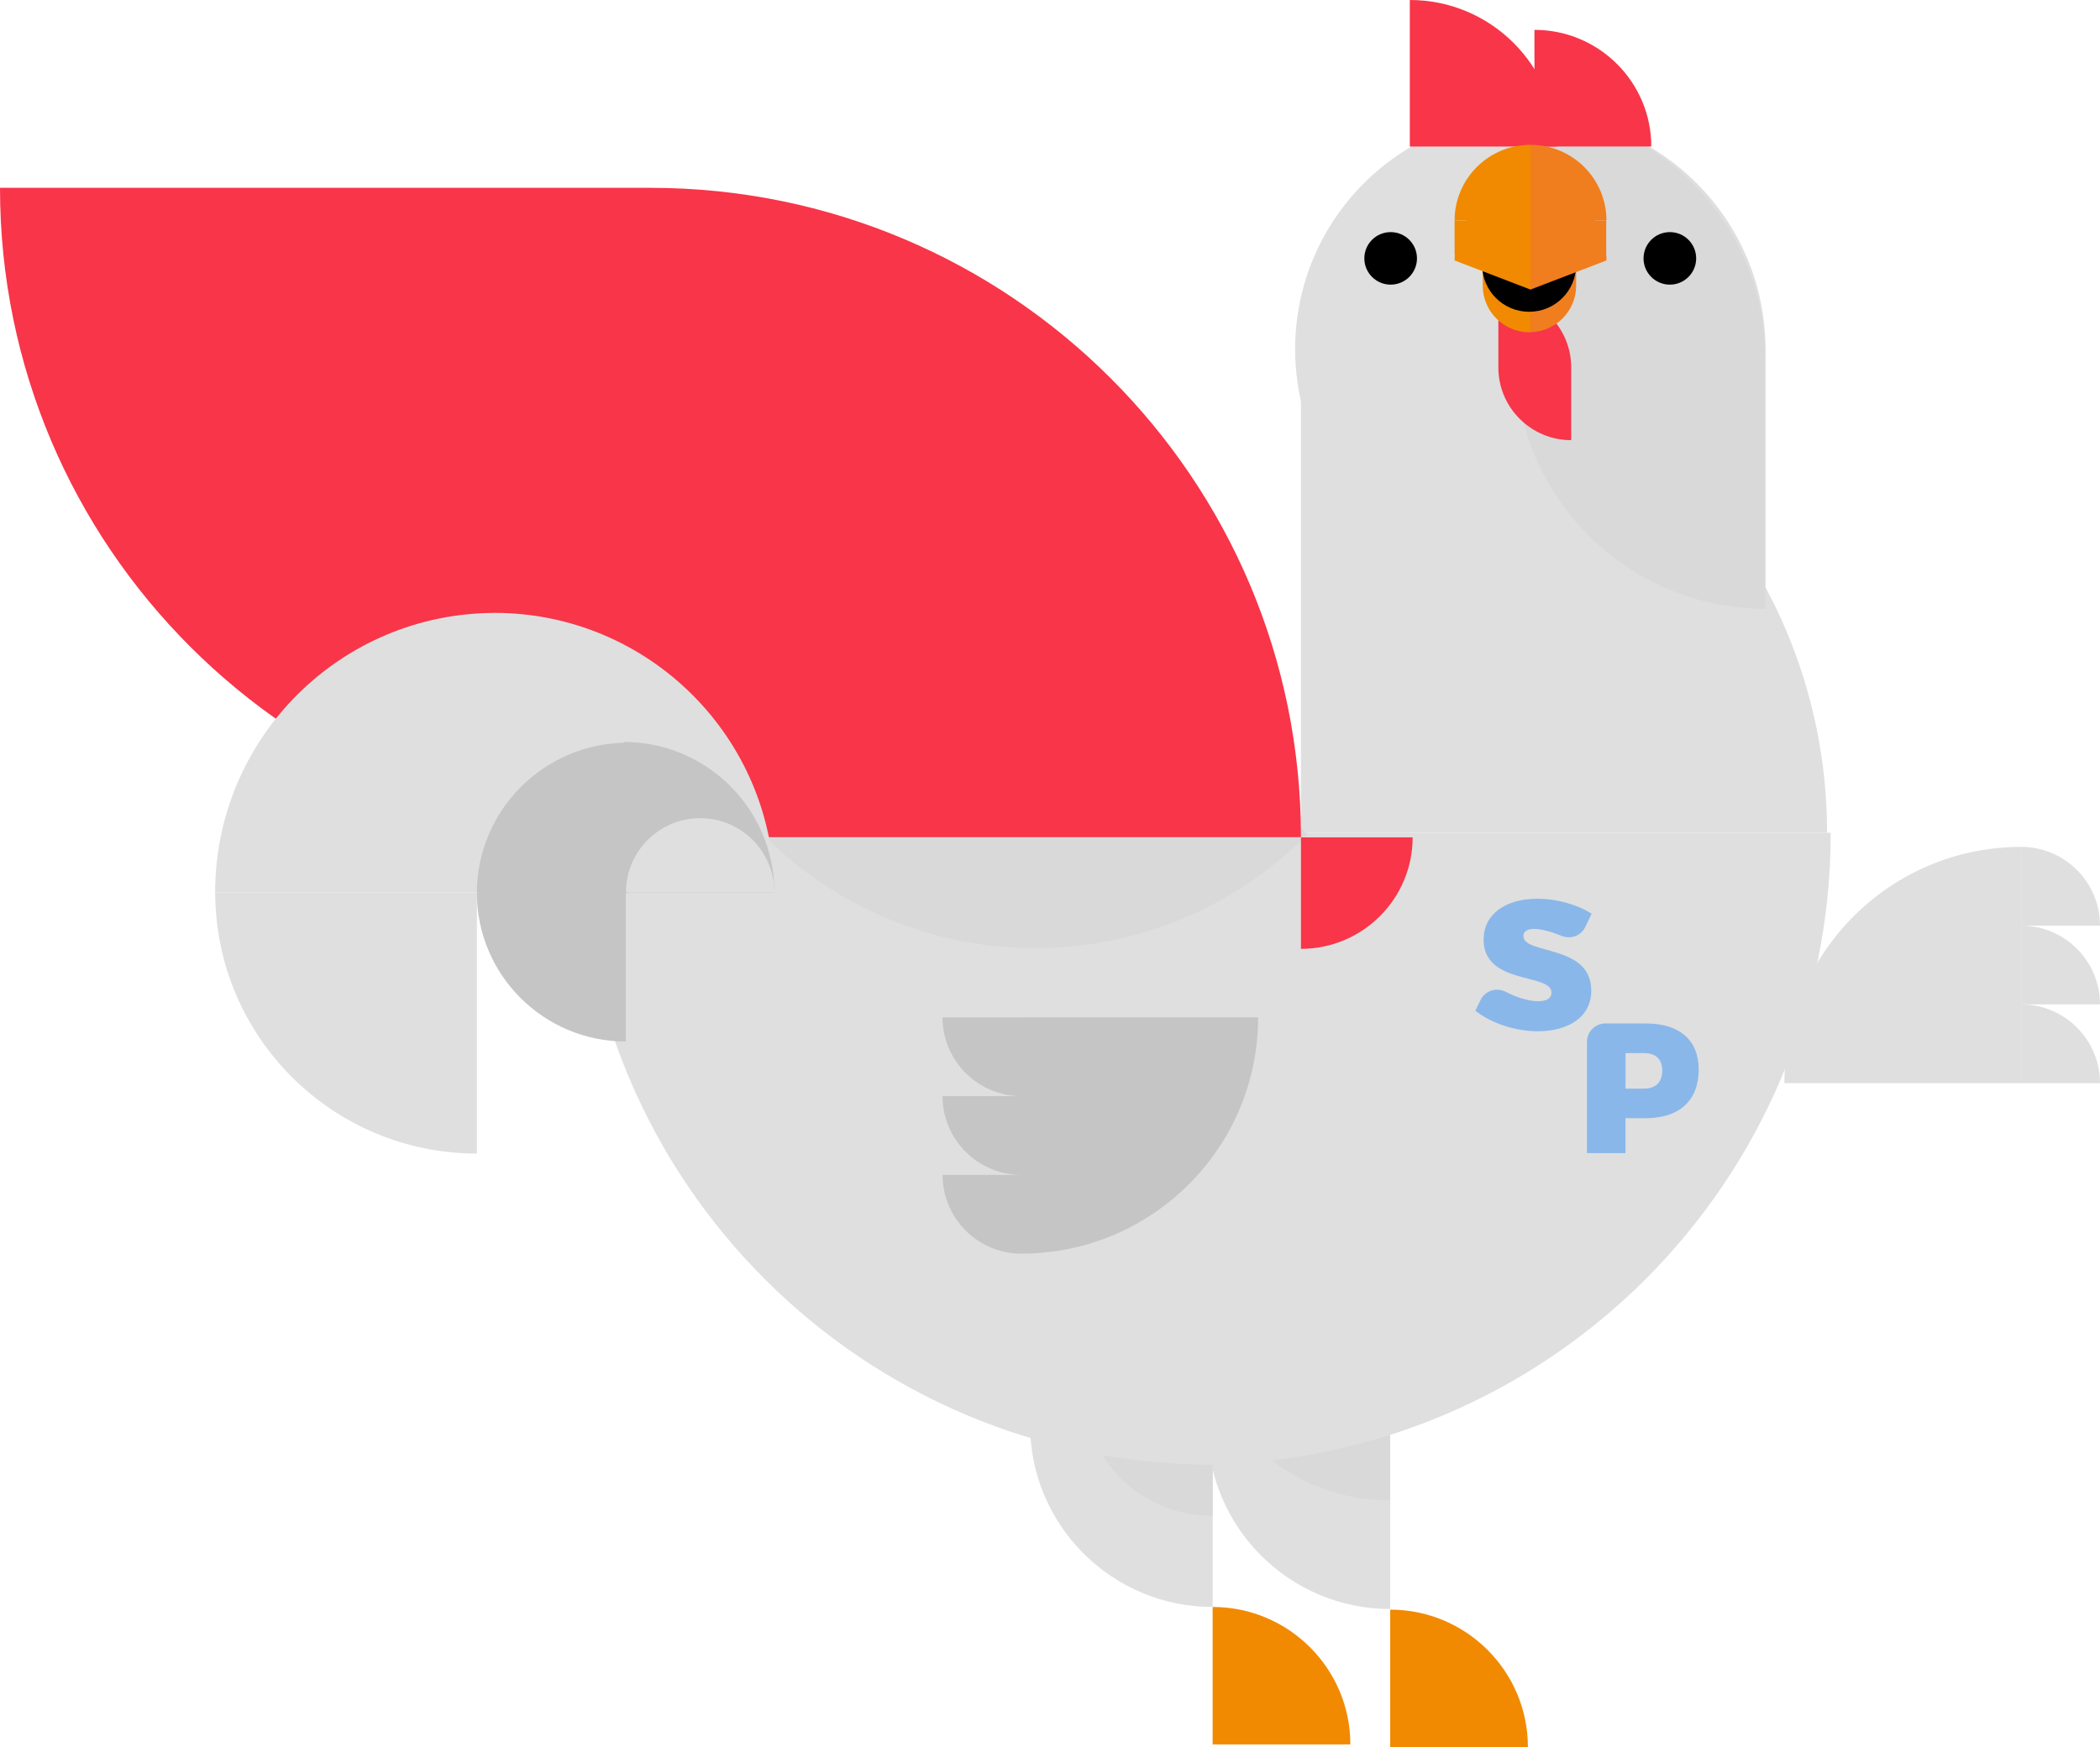 <svg width="381" height="317" viewBox="0 0 381 317" fill="none" xmlns="http://www.w3.org/2000/svg">
<path d="M323.738 196.54C323.738 172.877 342.985 153.672 366.678 153.672V196.54H323.738Z" fill="#DFDFDF"/>
<path d="M366.687 182.242C374.584 182.242 381 188.647 381 196.531H366.687V182.242Z" fill="#DFDFDF"/>
<path d="M366.687 167.953C374.584 167.953 381 174.357 381 182.242H366.687V167.953Z" fill="#DFDFDF"/>
<path d="M366.687 153.663C374.585 153.663 381 160.068 381 167.953H366.687V153.663Z" fill="#DFDFDF"/>
<path d="M277.641 105.937C301.203 105.937 320.304 86.868 320.304 63.345C320.304 39.822 301.203 20.753 277.641 20.753C254.078 20.753 234.977 39.822 234.977 63.345C234.977 86.868 254.078 105.937 277.641 105.937Z" fill="#DFDFDF"/>
<path d="M236.032 56.639H236.861C289.09 56.639 331.485 98.972 331.485 151.104H236.032V56.639Z" fill="#DFDFDF"/>
<path d="M252.222 292.067C266.007 292.067 277.205 303.246 277.205 317.008H252.222V292.067Z" fill="#F18A00"/>
<path d="M252.23 291.958C233.947 291.958 219.097 277.134 219.097 258.881H252.23V291.958Z" fill="#DFDFDF"/>
<path d="M252.222 272.234H251.92C232.942 272.234 217.531 256.849 217.531 237.903H252.222V272.234Z" fill="#D9D9D9"/>
<path d="M220.01 291.582C233.796 291.582 244.994 302.761 244.994 316.523H220.01V291.582Z" fill="#F18A00"/>
<path d="M220.019 291.582C201.735 291.582 186.886 276.757 186.886 258.505H220.019V291.582Z" fill="#DFDFDF"/>
<path d="M220.01 275.035H219.809C206.936 275.035 196.484 264.6 196.484 251.749H220.019V275.035H220.01Z" fill="#D9D9D9"/>
<path d="M220.01 265.762C156.626 265.762 105.168 214.391 105.168 151.113H220.01V265.762Z" fill="#DFDFDF"/>
<path d="M332.147 151.113C332.147 214.391 280.689 265.762 217.305 265.762V151.113H332.147Z" fill="#DFDFDF"/>
<path d="M237.202 151.371L236.776 151.796C209.741 178.786 165.845 178.786 138.81 151.796L188.225 102.464L237.208 151.365L237.202 151.371Z" fill="#D9D9D9"/>
<path d="M298.612 185.703C304.701 185.703 308.194 188.722 308.194 194.065C308.194 199.675 304.693 202.894 298.612 202.894H294.91V209.24H287.917V189.056C287.917 187.208 289.416 185.703 291.276 185.703H298.612ZM294.919 197.526H298.286C300.371 197.526 301.577 196.381 301.577 194.274C301.577 192.167 300.363 191.088 298.286 191.088H294.919V197.535V197.526Z" fill="#8AB7E9"/>
<path d="M288.763 165.804L287.599 168.22C286.837 169.792 284.986 170.486 283.369 169.825C281.535 169.081 279.634 168.554 278.344 168.554C277.163 168.554 276.393 168.956 276.393 169.834C276.393 173.295 288.704 171.247 288.704 179.742C288.704 184.742 284.265 187.125 278.989 187.125C274.986 187.125 270.614 185.712 267.657 183.396L268.629 181.422C269.45 179.758 271.485 179.106 273.143 179.951C275.195 181.004 277.456 181.673 279.056 181.673C280.538 181.673 281.477 181.172 281.477 180.093C281.477 176.531 269.165 178.78 269.165 170.494C269.165 165.962 273.034 163.078 278.914 163.078C282.515 163.078 286.209 164.148 288.771 165.795L288.763 165.804Z" fill="#8AB7E9"/>
<path d="M228.26 184.6C228.26 208.262 209.014 227.468 185.32 227.468V184.6H228.26Z" fill="#C5C5C5"/>
<path d="M185.32 198.897C177.422 198.897 171.007 192.492 171.007 184.608H185.32V198.897Z" fill="#C5C5C5"/>
<path d="M185.32 213.187C177.422 213.187 171.007 206.782 171.007 198.897H185.32V213.187Z" fill="#C5C5C5"/>
<path d="M185.32 227.476C177.422 227.476 171.007 221.071 171.007 213.187H185.32V227.476Z" fill="#C5C5C5"/>
<path d="M236.032 151.907C236.032 86.832 183.193 34.08 118.008 34.08H0C0 99.156 52.84 151.907 118.024 151.907H236.032Z" fill="#F83549"/>
<path d="M39.037 161.916C39.037 133.93 61.793 111.213 89.825 111.213V161.916H39.037Z" fill="#DFDFDF"/>
<path d="M89.699 111.205C117.731 111.205 140.487 133.922 140.487 161.907H89.699V111.205Z" fill="#DFDFDF"/>
<path d="M86.517 162.058C86.517 146.999 98.761 134.767 113.854 134.767V162.058H86.517Z" fill="#C5C5C5"/>
<path d="M113.158 134.625C128.242 134.625 140.495 146.849 140.495 161.916H113.158V134.625Z" fill="#C5C5C5"/>
<path d="M127.045 148.454C127.045 148.454 127.036 148.454 127.028 148.454C127.02 148.454 127.02 148.454 127.011 148.454C119.582 148.471 113.569 154.491 113.569 161.907H140.495C140.495 154.491 134.482 148.471 127.053 148.454H127.045Z" fill="#DFDFDF"/>
<path d="M86.525 209.315C60.319 209.315 39.046 188.078 39.046 161.916H86.525V209.315Z" fill="#DFDFDF"/>
<path d="M113.535 162.008V188.981C98.627 188.981 86.517 176.891 86.517 162.008H113.535Z" fill="#C5C5C5"/>
<path d="M236.032 151.941H256.292C256.292 163.103 247.213 172.166 236.032 172.166V151.941Z" fill="#F83549"/>
<path d="M274.927 19.866C299.969 19.866 320.304 40.167 320.304 65.168H274.927V19.866Z" fill="#D9D9D9"/>
<path d="M320.304 65.159V110.461C295.262 110.461 274.927 90.159 274.927 65.159H320.304Z" fill="#D9D9D9"/>
<path d="M252.305 51.647C254.942 51.647 257.079 49.514 257.079 46.882C257.079 44.249 254.942 42.116 252.305 42.116C249.669 42.116 247.531 44.249 247.531 46.882C247.531 49.514 249.669 51.647 252.305 51.647Z" fill="black"/>
<path d="M302.959 51.647C305.596 51.647 307.733 49.514 307.733 46.882C307.733 44.249 305.596 42.116 302.959 42.116C300.323 42.116 298.185 44.249 298.185 46.882C298.185 49.514 300.323 51.647 302.959 51.647Z" fill="black"/>
<path d="M278.394 26.58V5.418C290.095 5.418 299.592 14.9 299.592 26.58H278.394Z" fill="#F83549"/>
<path d="M255.781 26.589V8.39233e-05C270.48 8.39233e-05 282.415 11.915 282.415 26.589H255.781Z" fill="#F83549"/>
<path d="M271.845 66.673V53.479C279.14 53.479 285.061 59.39 285.061 66.673V79.867C277.766 79.867 271.845 73.955 271.845 66.673Z" fill="#F83549"/>
<path d="M269.014 51.831C269.014 56.505 272.808 60.293 277.49 60.293C277.557 60.293 277.624 60.285 277.682 60.285V51.84H269.014V51.831Z" fill="#F18A00"/>
<path d="M285.957 51.831H277.682V60.276C282.272 60.167 285.957 56.43 285.957 51.831Z" fill="#F07E1E"/>
<path d="M277.49 38.236H269.014V51.831H277.49V38.236Z" fill="#F18A00"/>
<path d="M285.957 38.236H277.49V51.831H285.957V38.236Z" fill="#F07E1E"/>
<path d="M285.957 48.06C285.957 52.759 282.138 56.572 277.431 56.572C272.724 56.572 268.905 52.759 268.905 48.06" fill="black"/>
<path d="M285.966 38.236H268.905V48.069H285.966V38.236Z" fill="black"/>
<path d="M263.905 47.258L277.674 52.542V33.504C270.069 33.504 263.905 39.666 263.905 47.258Z" fill="#F18A00"/>
<path d="M291.46 47.258C291.46 39.657 285.287 33.504 277.683 33.504C277.683 33.504 277.674 33.504 277.666 33.504V52.542L291.46 47.258Z" fill="#F07E1E"/>
<path d="M263.905 40.025H277.674V26.279C270.069 26.279 263.905 32.433 263.905 40.025Z" fill="#F18A00"/>
<path d="M291.46 40.025C291.46 32.425 285.287 26.279 277.682 26.279C277.682 26.279 277.674 26.279 277.666 26.279V40.025H291.46Z" fill="#F07E1E"/>
<path d="M277.674 40.025H263.905V46.129H277.674V40.025Z" fill="#F18A00"/>
<path d="M291.41 40.025H277.666V46.129H291.41V40.025Z" fill="#F07E1E"/>
</svg>
